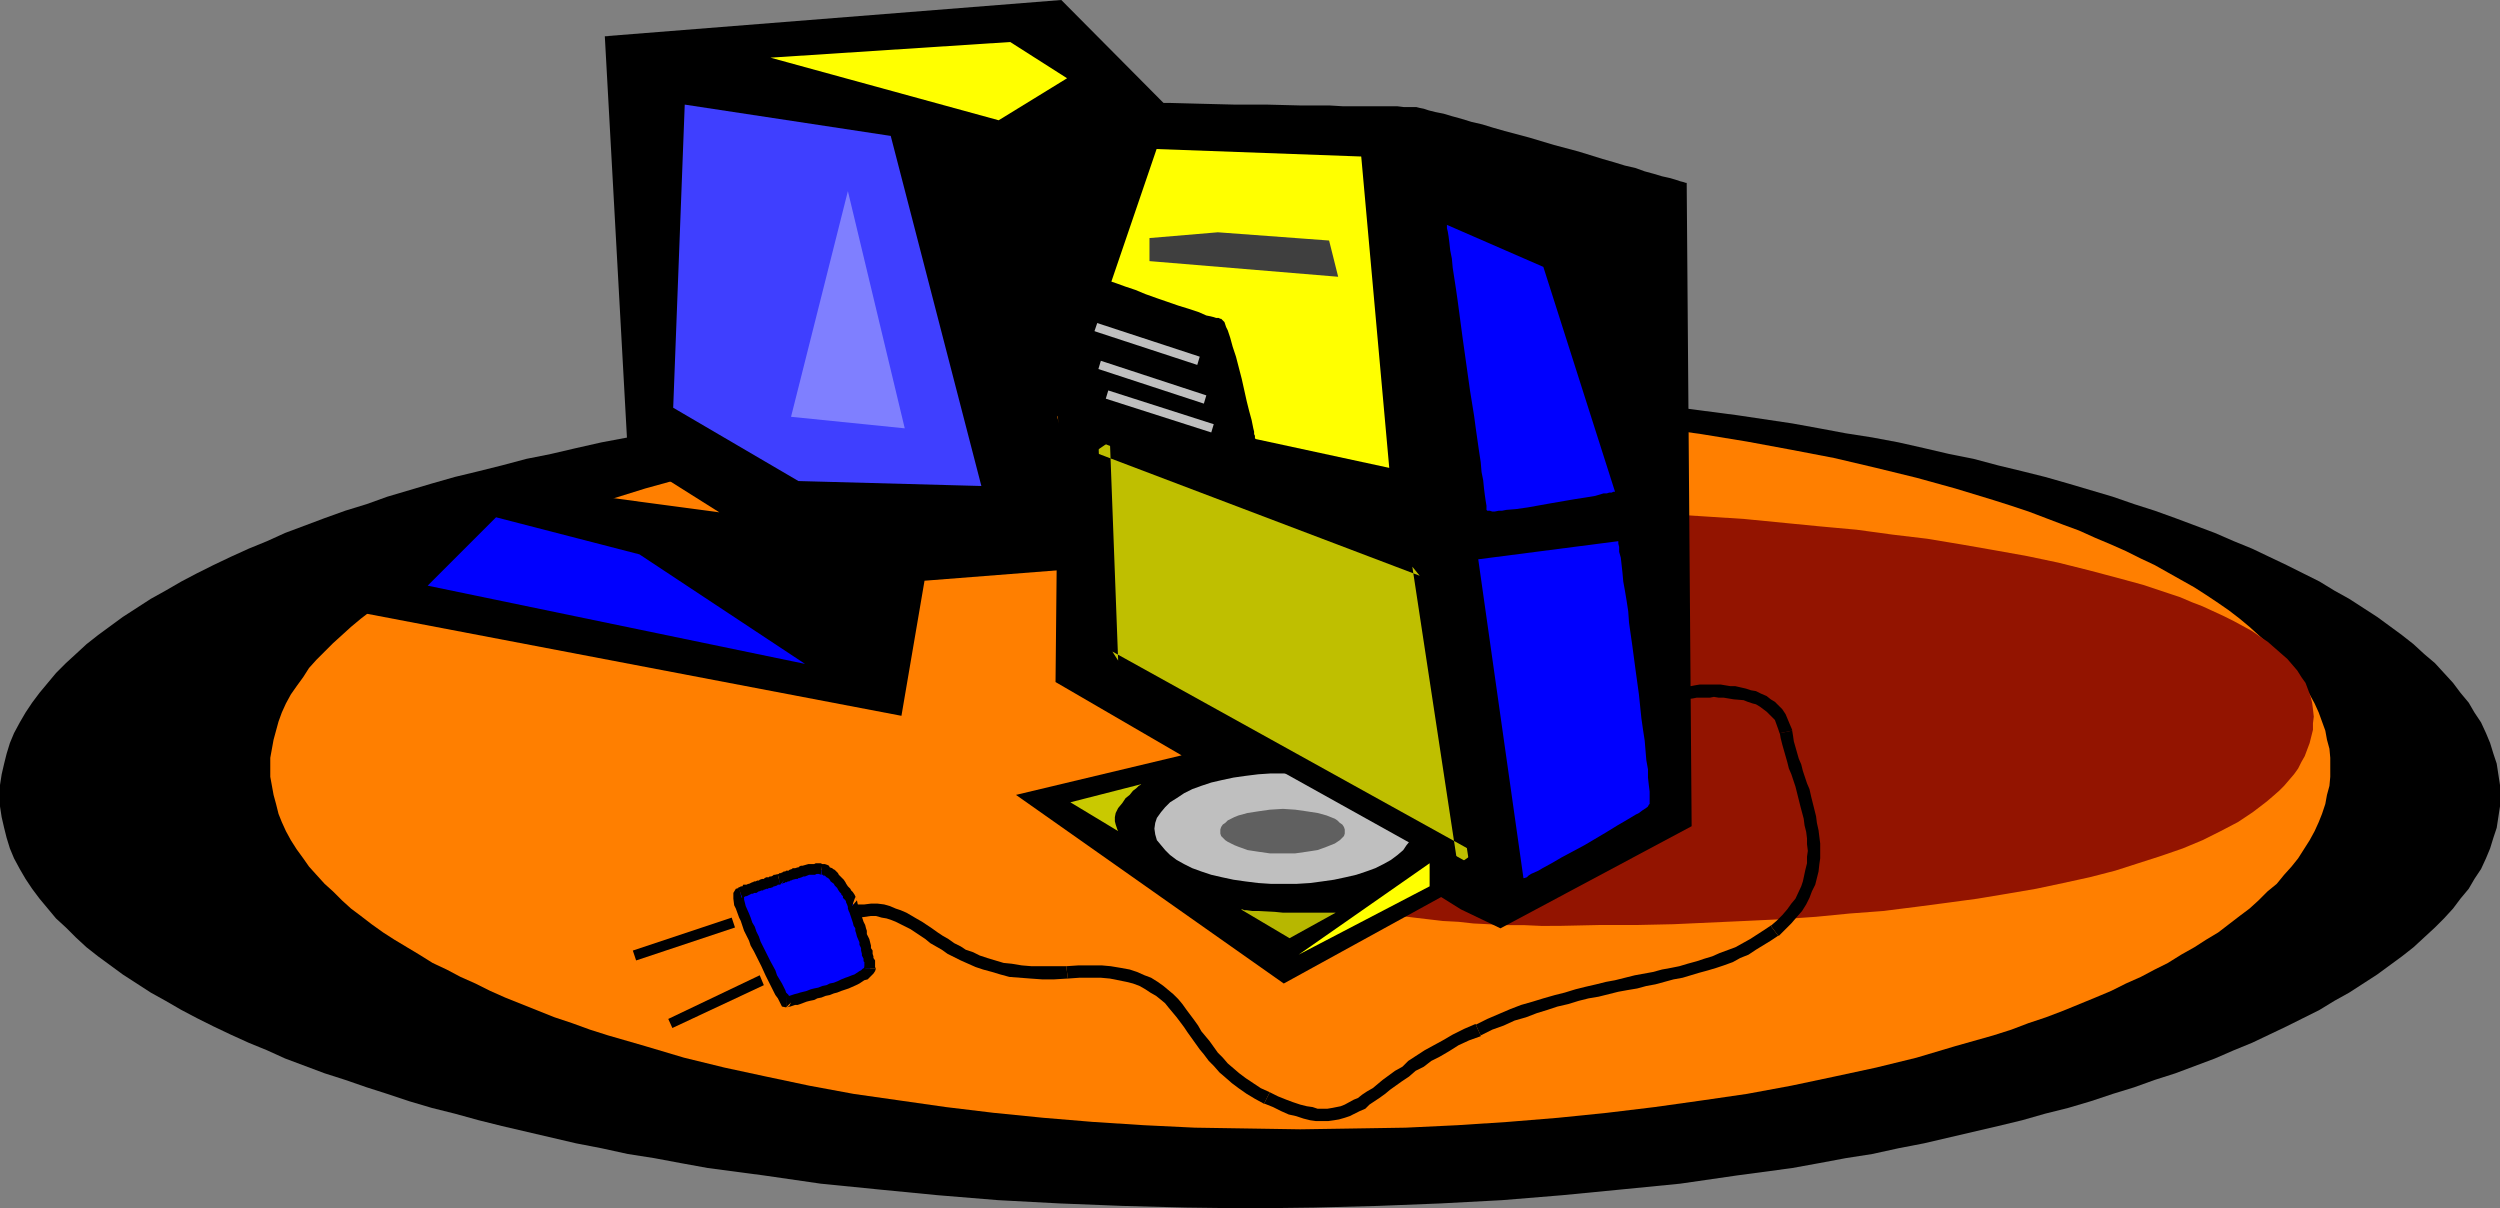 <?xml version="1.0" encoding="UTF-8" standalone="no"?>
<svg
   version="1.0"
   width="129.724mm"
   height="62.703mm"
   id="svg39"
   sodipodi:docname="Computer 04.wmf"
   xmlns:inkscape="http://www.inkscape.org/namespaces/inkscape"
   xmlns:sodipodi="http://sodipodi.sourceforge.net/DTD/sodipodi-0.dtd"
   xmlns="http://www.w3.org/2000/svg"
   xmlns:svg="http://www.w3.org/2000/svg">
  <rect width="100%" height="100%" fill="#808080" stroke="none"/>
  <sodipodi:namedview
     id="namedview39"
     pagecolor="#ffffff"
     bordercolor="#000000"
     borderopacity="0.25"
     inkscape:showpageshadow="2"
     inkscape:pageopacity="0.0"
     inkscape:pagecheckerboard="0"
     inkscape:deskcolor="#d1d1d1"
     inkscape:document-units="mm" />
  <defs
     id="defs1">
    <pattern
       id="WMFhbasepattern"
       patternUnits="userSpaceOnUse"
       width="6"
       height="6"
       x="0"
       y="0" />
  </defs>
  <path
     style="fill:#000000;fill-opacity:1;fill-rule:evenodd;stroke:none"
     d="m 245.147,236.987 12.605,-0.162 12.443,-0.323 12.282,-0.485 12.12,-0.646 11.797,-0.969 11.635,-1.131 11.474,-1.131 11.15,-1.615 10.827,-1.454 5.333,-0.969 5.171,-0.969 5.171,-0.808 5.171,-1.131 5.01,-0.969 4.848,-1.131 4.848,-1.131 4.848,-1.131 4.686,-1.131 4.525,-1.292 4.525,-1.131 4.363,-1.292 4.363,-1.454 4.202,-1.292 4.04,-1.454 4.04,-1.292 3.878,-1.454 3.878,-1.454 3.717,-1.615 3.555,-1.454 3.394,-1.615 3.394,-1.615 3.232,-1.615 3.232,-1.615 2.909,-1.777 2.909,-1.615 2.747,-1.777 2.747,-1.777 2.424,-1.777 2.424,-1.777 2.262,-1.777 2.101,-1.939 2.101,-1.939 1.778,-1.777 1.778,-1.939 1.454,-1.939 1.616,-1.939 1.131,-1.939 1.293,-1.939 0.97,-2.1 0.808,-1.939 0.646,-2.1 0.646,-1.939 0.323,-2.1 0.323,-2.1 v -2.1 -2.1 l -0.323,-2.1 -0.323,-2.1 -0.646,-1.939 -0.646,-2.1 -0.808,-1.939 -0.97,-2.1 -1.293,-1.939 -1.131,-1.939 -1.616,-1.939 -1.454,-1.939 -1.778,-1.939 -1.778,-1.939 -2.101,-1.777 -2.101,-1.939 -2.262,-1.777 -2.424,-1.777 -2.424,-1.777 -2.747,-1.777 -2.747,-1.777 -2.909,-1.615 -2.909,-1.777 -3.232,-1.615 -3.232,-1.615 -3.394,-1.615 -3.394,-1.615 -3.555,-1.454 -3.717,-1.615 -3.878,-1.454 -3.878,-1.454 -4.04,-1.454 -4.04,-1.292 -4.202,-1.454 -4.363,-1.292 -4.363,-1.292 -4.525,-1.292 -4.525,-1.131 -4.686,-1.131 -4.848,-1.292 -4.848,-0.969 -4.848,-1.131 -5.01,-1.131 -5.171,-0.969 -5.171,-0.808 -5.171,-0.969 -5.333,-0.969 -10.827,-1.615 -11.15,-1.454 -11.474,-1.292 -11.635,-0.969 -11.797,-0.969 -12.12,-0.646 -12.282,-0.485 -12.443,-0.323 -12.605,-0.162 -12.605,0.162 -12.443,0.323 -12.282,0.485 -12.12,0.646 -11.797,0.969 -11.635,0.969 -11.312,1.292 -11.15,1.454 -10.989,1.615 -5.333,0.969 -5.171,0.969 -5.171,0.808 -5.171,0.969 -5.01,1.131 -4.848,1.131 -4.848,0.969 -4.848,1.292 -4.525,1.131 -4.686,1.131 -4.525,1.292 -4.363,1.292 -4.363,1.292 -4.04,1.454 -4.202,1.292 -4.04,1.454 -3.878,1.454 -3.878,1.454 -3.555,1.615 -3.555,1.454 -3.555,1.615 -3.394,1.615 -3.232,1.615 -3.07,1.615 -3.07,1.777 -2.909,1.615 -2.747,1.777 -2.747,1.777 -2.424,1.777 -2.424,1.777 -2.262,1.777 -2.101,1.939 -1.939,1.777 -1.939,1.939 -1.616,1.939 -1.616,1.939 -1.454,1.939 -1.293,1.939 -1.131,1.939 -1.131,2.1 -0.808,1.939 -0.646,2.1 -0.485,1.939 -0.485,2.1 L 0,153.953 v 2.1 2.1 l 0.323,2.1 0.485,2.1 0.485,1.939 0.646,2.1 0.808,1.939 1.131,2.1 1.131,1.939 1.293,1.939 1.454,1.939 1.616,1.939 1.616,1.939 1.939,1.777 1.939,1.939 2.101,1.939 2.262,1.777 2.424,1.777 2.424,1.777 2.747,1.777 2.747,1.777 2.909,1.615 3.07,1.777 3.07,1.615 3.232,1.615 3.394,1.615 3.555,1.615 3.555,1.454 3.555,1.615 3.878,1.454 3.878,1.454 4.04,1.292 4.202,1.454 4.04,1.292 4.363,1.454 4.363,1.292 4.525,1.131 4.686,1.292 4.525,1.131 4.848,1.131 4.848,1.131 4.848,1.131 5.01,0.969 5.171,1.131 5.171,0.808 5.171,0.969 5.333,0.969 10.989,1.454 11.15,1.615 11.312,1.131 11.635,1.131 11.797,0.969 12.12,0.646 12.282,0.485 12.443,0.323 z"
     id="path1" />
  <path
     style="fill:#ff7f00;fill-opacity:1;fill-rule:evenodd;stroke:none"
     d="m 255.005,221.479 10.504,-0.162 10.181,-0.162 10.181,-0.485 9.858,-0.646 9.858,-0.808 9.534,-0.969 9.373,-1.131 9.211,-1.292 8.888,-1.292 8.726,-1.615 8.403,-1.777 8.242,-1.777 7.918,-1.939 7.595,-2.262 7.434,-2.1 3.555,-1.131 3.394,-1.292 3.394,-1.131 3.394,-1.292 6.302,-2.585 3.07,-1.292 2.909,-1.454 2.909,-1.292 2.747,-1.454 2.586,-1.292 2.586,-1.615 2.586,-1.454 2.262,-1.454 2.424,-1.454 2.101,-1.615 2.101,-1.615 1.939,-1.454 1.778,-1.615 1.778,-1.777 1.778,-1.454 1.454,-1.777 1.454,-1.615 1.293,-1.615 1.131,-1.777 1.131,-1.777 0.97,-1.777 0.808,-1.777 0.646,-1.615 0.646,-1.939 0.323,-1.777 0.485,-1.777 0.162,-1.777 v -1.777 -1.939 l -0.162,-1.777 -0.485,-1.777 -0.323,-1.777 -0.646,-1.777 -0.646,-1.777 -0.808,-1.777 -0.97,-1.777 -1.131,-1.615 -1.131,-1.777 -1.293,-1.777 -1.454,-1.615 -1.454,-1.615 -1.778,-1.615 -1.778,-1.615 -1.778,-1.615 -1.939,-1.615 -2.101,-1.615 -2.101,-1.454 -2.424,-1.615 -2.262,-1.454 -2.586,-1.454 -2.586,-1.454 -2.586,-1.454 -2.747,-1.292 -2.909,-1.454 -2.909,-1.292 -3.07,-1.292 -3.232,-1.454 -3.07,-1.131 -3.394,-1.292 -3.394,-1.292 -3.394,-1.131 -3.555,-1.131 -7.434,-2.262 -7.595,-2.1 -7.918,-1.939 -8.242,-1.939 -8.403,-1.615 -8.726,-1.615 -8.888,-1.454 -9.211,-1.292 -9.373,-1.131 -9.534,-0.969 -9.858,-0.646 -9.858,-0.646 -10.181,-0.485 -10.181,-0.323 h -10.504 -10.342 l -10.342,0.323 -10.019,0.485 -10.019,0.646 -9.696,0.646 -9.696,0.969 -9.373,1.131 -9.05,1.292 -9.05,1.454 -8.726,1.615 -8.403,1.615 -8.242,1.939 -7.918,1.939 -7.595,2.1 -7.272,2.262 -3.555,1.131 -3.555,1.131 -3.394,1.292 -3.232,1.292 -3.232,1.131 -3.232,1.454 -2.909,1.292 -2.909,1.292 -2.909,1.454 -2.747,1.292 -2.747,1.454 -2.586,1.454 -2.424,1.454 -2.424,1.454 -2.262,1.615 -2.262,1.454 -2.101,1.615 -1.939,1.615 -1.778,1.615 -1.778,1.615 -1.616,1.615 -1.616,1.615 -1.454,1.615 -1.131,1.777 -1.293,1.777 -1.131,1.615 -0.97,1.777 -0.808,1.777 -0.646,1.777 -0.485,1.777 -0.485,1.777 -0.323,1.777 -0.323,1.777 v 1.939 1.777 l 0.323,1.777 0.323,1.777 0.485,1.777 0.485,1.939 0.646,1.615 0.808,1.777 0.97,1.777 1.131,1.777 1.293,1.777 1.131,1.615 1.454,1.615 1.616,1.777 1.616,1.454 1.778,1.777 1.778,1.615 1.939,1.454 2.101,1.615 2.262,1.615 2.262,1.454 2.424,1.454 2.424,1.454 2.586,1.615 2.747,1.292 2.747,1.454 2.909,1.292 2.909,1.454 2.909,1.292 6.464,2.585 3.232,1.292 3.394,1.131 3.555,1.292 3.555,1.131 7.272,2.1 7.595,2.262 7.918,1.939 8.242,1.777 8.403,1.777 8.726,1.615 9.05,1.292 9.05,1.292 9.373,1.131 9.696,0.969 9.696,0.808 10.019,0.646 10.019,0.485 10.342,0.162 z"
     id="path2" />
  <path
     style="fill:#931400;fill-opacity:1;fill-rule:evenodd;stroke:none"
     d="m 306.07,181.577 7.434,-0.162 h 7.272 l 7.434,-0.162 7.11,-0.323 7.11,-0.323 6.787,-0.323 6.949,-0.485 6.626,-0.646 6.464,-0.485 6.464,-0.808 6.141,-0.808 5.979,-0.808 5.818,-0.969 5.656,-0.969 5.333,-1.131 5.171,-1.131 5.01,-1.292 4.525,-1.454 4.525,-1.454 4.202,-1.454 3.878,-1.615 3.555,-1.777 3.394,-1.777 2.909,-1.939 2.747,-2.1 1.131,-0.969 1.293,-1.131 0.97,-0.969 0.97,-1.131 0.97,-1.131 0.808,-1.131 0.646,-1.292 0.646,-1.131 0.485,-1.292 0.485,-1.292 0.323,-1.292 0.323,-1.292 v -1.292 l 0.162,-1.292 -0.162,-1.454 -0.162,-1.292 -0.323,-1.292 -0.485,-1.292 -0.485,-1.292 -0.808,-1.131 -0.808,-1.292 -0.97,-1.131 -0.97,-1.131 -1.293,-1.131 -1.293,-1.131 -1.293,-1.131 -1.454,-0.969 -1.616,-1.131 -1.778,-0.969 -1.778,-0.969 -1.939,-0.969 -2.101,-0.969 -2.101,-0.969 -2.101,-0.808 -2.262,-0.969 -2.424,-0.808 -4.848,-1.615 -5.333,-1.454 -5.494,-1.454 -5.818,-1.454 -6.141,-1.292 -6.302,-1.131 -6.464,-1.131 -6.787,-1.131 -6.787,-0.808 -7.11,-0.969 -7.11,-0.646 -14.867,-1.454 -15.029,-0.969 -15.19,-0.646 -15.19,-0.485 -15.029,-0.162 h -10.504 -3.07 -3.07 l -2.909,-0.162 h -5.171 -2.586 -2.262 -2.101 -3.878 l -1.778,-0.162 h -5.979 l -1.293,0.162 h -0.97 -0.97 -0.97 l -0.808,0.162 h -0.808 l -1.131,0.162 -0.97,0.323 -0.485,0.323 -0.323,0.485 -0.162,0.485 0.162,0.646 0.323,0.646 0.323,0.808 0.646,0.808 0.646,1.131 0.646,1.131 0.808,1.292 0.808,1.454 0.646,1.615 0.808,1.777 0.646,1.939 0.646,2.1 0.323,2.262 0.323,2.423 0.162,2.585 -0.162,5.493 -0.162,5.331 -0.162,5.331 v 5.169 2.585 l 0.323,2.423 0.323,2.423 0.485,2.262 0.646,2.423 0.808,2.1 1.131,2.262 1.131,1.939 1.454,2.1 1.778,1.777 1.939,1.777 2.424,1.777 2.586,1.454 1.454,0.808 1.454,0.808 1.616,0.646 1.616,0.646 1.778,0.646 1.939,0.485 1.939,0.646 1.939,0.485 2.101,0.485 2.262,0.485 2.424,0.485 2.424,0.485 2.586,0.323 2.747,0.323 2.747,0.323 3.07,0.162 2.909,0.323 3.232,0.162 3.232,0.162 h 3.394 l 3.555,0.162 z"
     id="path3" />
  <path
     style="fill:#000000;fill-opacity:1;fill-rule:evenodd;stroke:none"
     d="m 207.009,133.76 24.725,14.378 -32.482,7.754 52.52,36.994 30.866,-16.962 3.878,2.423 7.757,3.716 37.491,-20.032 -0.97,-126.167 h -0.162 l -0.485,-0.162 -0.646,-0.162 -0.97,-0.323 -1.131,-0.323 -1.454,-0.323 -1.616,-0.485 -1.778,-0.485 -1.778,-0.646 -2.101,-0.485 -2.101,-0.646 -2.262,-0.646 -4.686,-1.454 -4.848,-1.292 -4.848,-1.454 -4.848,-1.292 -2.262,-0.646 -2.101,-0.646 -2.101,-0.485 -2.101,-0.646 -1.778,-0.485 -1.616,-0.485 -1.616,-0.323 -1.293,-0.323 -0.97,-0.323 -0.808,-0.162 -0.646,-0.162 h -0.323 -2.101 l -1.293,-0.162 h -1.616 -1.939 -2.262 -2.262 -2.586 L 260.661,20.678 h -2.747 -3.07 l -6.302,-0.162 h -6.302 l -6.464,-0.162 -6.141,-0.162 h -2.909 -2.909 l -2.586,-0.162 h -2.424 -2.262 -2.101 -1.778 -1.616 l -1.293,-0.162 h -1.616 z"
     id="path4" />
  <path
     style="fill:#bfbfbf;fill-opacity:1;fill-rule:evenodd;stroke:none"
     d="m 251.773,173.338 h 2.586 l 2.586,-0.162 2.424,-0.323 2.262,-0.323 2.262,-0.485 2.101,-0.485 1.939,-0.646 1.778,-0.646 1.616,-0.808 1.454,-0.808 1.293,-0.969 1.131,-0.969 0.646,-0.969 0.808,-0.969 0.323,-1.131 0.162,-1.131 -0.162,-1.131 -0.323,-0.969 -0.808,-1.131 -0.646,-0.969 -1.131,-0.969 -1.293,-0.808 -1.454,-0.969 -1.616,-0.808 -1.778,-0.646 -1.939,-0.646 -2.101,-0.485 -2.262,-0.485 -2.262,-0.323 -2.424,-0.323 -2.586,-0.162 h -2.586 -2.586 l -2.424,0.162 -2.586,0.323 -2.262,0.323 -2.262,0.485 -2.101,0.485 -1.939,0.646 -1.778,0.646 -1.616,0.808 -1.454,0.969 -1.293,0.808 -0.97,0.969 -0.808,0.969 -0.808,1.131 -0.323,0.969 -0.162,1.131 0.162,1.131 0.323,1.131 0.808,0.969 0.808,0.969 0.97,0.969 1.293,0.969 1.454,0.808 1.616,0.808 1.778,0.646 1.939,0.646 2.101,0.485 2.262,0.485 2.262,0.323 2.586,0.323 2.424,0.162 z"
     id="path5" />
  <path
     style="fill:#606060;fill-opacity:1;fill-rule:evenodd;stroke:none"
     d="m 251.611,167.361 h 2.424 l 2.262,-0.323 2.101,-0.323 1.778,-0.646 0.808,-0.323 0.808,-0.323 0.485,-0.323 0.485,-0.323 0.485,-0.485 0.323,-0.323 0.162,-0.485 v -0.485 -0.323 l -0.162,-0.485 -0.323,-0.485 -0.485,-0.323 -0.485,-0.485 -0.485,-0.323 -0.808,-0.323 -0.808,-0.323 -1.778,-0.485 -2.101,-0.323 -2.262,-0.323 -2.424,-0.162 -2.586,0.162 -2.262,0.323 -2.101,0.323 -1.778,0.485 -0.808,0.323 -0.646,0.323 -0.646,0.323 -0.485,0.485 -0.485,0.323 -0.323,0.485 -0.162,0.485 v 0.323 0.485 l 0.162,0.485 0.323,0.323 0.485,0.485 0.485,0.323 0.646,0.323 0.646,0.323 0.808,0.323 1.778,0.646 2.101,0.323 2.262,0.323 z"
     id="path6" />
  <path
     style="fill:#c9c900;fill-opacity:1;fill-rule:evenodd;stroke:none"
     d="m 223.816,153.791 -13.898,3.554 9.373,5.654 v 0 l -0.162,-0.323 -0.162,-0.485 -0.162,-0.485 -0.162,-0.646 v -0.808 l 0.162,-0.808 0.485,-0.969 0.808,-0.969 0.646,-0.969 0.808,-0.646 0.646,-0.808 0.646,-0.485 0.485,-0.485 0.323,-0.162 z"
     id="path7" />
  <path
     style="fill:#b7b700;fill-opacity:1;fill-rule:evenodd;stroke:none"
     d="m 243.369,178.346 9.534,5.654 9.05,-5.008 h -9.05 -1.293 l -1.616,-0.162 -3.07,-0.162 h -1.293 l -1.131,-0.162 h -0.485 l -0.323,-0.162 z"
     id="path8" />
  <path
     style="fill:#ffff00;fill-opacity:1;fill-rule:evenodd;stroke:none"
     d="m 254.681,187.231 25.694,-17.932 v 4.523 z"
     id="path9" />
  <path
     style="fill:#0000ff;fill-opacity:1;fill-rule:evenodd;stroke:none"
     d="m 298.798,172.369 v -0.162 h 0.162 l 0.485,-0.162 0.323,-0.323 0.485,-0.323 1.454,-0.646 0.808,-0.485 1.778,-0.969 1.939,-1.131 4.525,-2.423 4.363,-2.585 2.101,-1.292 1.939,-1.131 1.616,-0.969 0.646,-0.323 0.646,-0.485 0.485,-0.323 0.485,-0.323 0.162,-0.162 0.162,-0.323 0.162,-0.162 v -0.646 -0.808 -0.969 l -0.162,-1.292 -0.162,-1.454 v -1.615 l -0.323,-1.777 -0.162,-1.939 -0.162,-1.939 -0.323,-2.1 -0.323,-2.262 -0.485,-4.685 -0.646,-4.685 -0.646,-4.846 -0.646,-4.523 -0.162,-2.262 -0.323,-2.1 -0.323,-1.939 -0.323,-1.777 -0.162,-1.777 -0.162,-1.454 -0.162,-1.454 -0.323,-1.131 v -0.969 l -0.162,-0.646 v -0.485 0 l -27.472,3.554 z"
     id="path10" />
  <path
     style="fill:#0000ff;fill-opacity:1;fill-rule:evenodd;stroke:none"
     d="m 316.736,96.443 v 0 h -0.323 l -0.323,0.162 h -0.485 l -0.485,0.162 h -0.646 l -1.616,0.485 -1.939,0.323 -2.101,0.323 -4.686,0.808 -4.525,0.808 -2.262,0.323 -1.939,0.162 -0.808,0.162 h -0.646 l -0.808,0.162 h -0.485 l -0.485,-0.162 h -0.323 -0.162 l -0.162,-0.162 v -0.323 -0.485 l -0.162,-0.969 -0.162,-1.131 -0.162,-1.292 -0.162,-1.615 -0.323,-1.615 -0.162,-1.939 -0.323,-2.1 -0.323,-2.262 -0.323,-2.262 -0.323,-2.423 -0.808,-5.008 -1.454,-10.339 -0.646,-4.846 -0.323,-2.423 -0.323,-2.262 -0.323,-2.1 -0.323,-2.1 -0.162,-1.777 -0.323,-1.615 -0.162,-1.454 -0.162,-1.292 -0.162,-0.969 -0.162,-0.646 V 44.263 44.102 l 18.907,8.239 z"
     id="path11" />
  <path
     style="fill:#bfbf00;fill-opacity:1;fill-rule:evenodd;stroke:none"
     d="m 217.029,129.721 -1.616,-43.133 63.832,24.232 8.888,58.479 z"
     id="path12" />
  <path
     style="fill:#000000;fill-opacity:1;fill-rule:evenodd;stroke:none"
     d="m 218.16,127.782 1.131,1.777 -1.616,-42.971 -3.07,2.1 63.832,24.232 -1.454,-1.777 8.888,58.479 3.394,-2.423 -71.104,-39.417 -3.232,3.231 76.275,42.486 -10.019,-64.295 -68.195,-25.847 1.939,47.656 z"
     id="path13" />
  <path
     style="fill:#bfbfbf;fill-opacity:1;fill-rule:evenodd;stroke:none"
     d="m 216.867,78.188 20.685,6.623 0.485,-1.615 -20.685,-6.623 z"
     id="path14" />
  <path
     style="fill:#bfbfbf;fill-opacity:1;fill-rule:evenodd;stroke:none"
     d="m 215.413,72.372 20.685,6.785 0.485,-1.615 -20.685,-6.785 z"
     id="path15" />
  <path
     style="fill:#bfbfbf;fill-opacity:1;fill-rule:evenodd;stroke:none"
     d="m 214.12,64.78 20.685,6.785 0.485,-1.615 -20.685,-6.785 z"
     id="path16" />
  <path
     style="fill:#ffff00;fill-opacity:1;fill-rule:evenodd;stroke:none"
     d="m 246.278,86.104 26.179,5.654 -5.494,-61.064 -53.166,-1.939 1.616,25.524 h 0.162 l 0.162,0.162 h 0.323 l 0.323,0.162 0.485,0.162 0.646,0.323 1.454,0.485 1.778,0.646 1.939,0.646 1.939,0.808 2.262,0.808 4.202,1.454 2.101,0.646 1.939,0.646 1.454,0.646 0.808,0.162 0.646,0.162 0.485,0.162 h 0.485 l 0.323,0.162 h 0.162 l 0.162,0.162 0.162,0.162 0.323,0.323 0.162,0.485 0.162,0.485 0.323,0.646 0.485,1.454 0.485,1.777 0.646,1.939 1.131,4.362 0.97,4.362 0.485,1.939 0.485,1.777 0.323,1.615 0.162,0.646 v 0.485 l 0.162,0.323 v 0.485 z"
     id="path17" />
  <path
     style="fill:#3f3f3f;fill-opacity:1;fill-rule:evenodd;stroke:none"
     d="m 238.845,45.556 21.816,1.615 1.778,7.108 -37.006,-3.069 v -4.523 z"
     id="path18" />
  <path
     style="fill:#000000;fill-opacity:1;fill-rule:evenodd;stroke:none"
     d="M 210.403,93.373 189.072,12.277 118.614,7.108 123.139,89.173 141.077,100.481 95.182,94.342 69.326,119.867 176.79,140.383 l 4.525,-26.493 26.826,-2.1 z"
     id="path19" />
  <path
     style="fill:#3f3fff;fill-opacity:1;fill-rule:evenodd;stroke:none"
     d="m 134.289,20.516 -2.262,59.449 24.563,14.378 35.875,0.969 -17.776,-68.657 z"
     id="path20" />
  <path
     style="fill:#0000ff;fill-opacity:1;fill-rule:evenodd;stroke:none"
     d="m 97.283,101.45 -13.413,13.408 74.013,15.347 -32.482,-21.486 z"
     id="path21" />
  <path
     style="fill:#000000;fill-opacity:1;fill-rule:evenodd;stroke:none"
     d="M 118.614,7.108 208.141,0 229.472,21.486 208.141,84.004 186.809,18.416 Z"
     id="path22" />
  <path
     style="fill:#ffff00;fill-opacity:1;fill-rule:evenodd;stroke:none"
     d="m 151.096,11.308 47.026,-3.069 11.15,7.108 -13.413,8.239 z"
     id="path23" />
  <path
     style="fill:#000000;fill-opacity:1;fill-rule:evenodd;stroke:none"
     d="m 327.886,137.637 1.293,-1.292 -0.485,0.808 -0.485,0.323 0.808,-0.162 h 0.323 l 0.485,-0.162 h 0.646 l 1.454,-0.162 0.808,-0.162 h 0.808 1.778 l 0.808,-0.162 0.97,0.162 h 0.97 l 0.97,0.162 0.97,0.162 1.939,0.162 0.808,0.323 0.97,0.323 0.646,0.162 0.808,0.485 0.646,0.485 0.646,0.485 0.646,0.646 0.97,0.969 0.646,1.777 0.323,0.969 v -0.162 l 2.424,-0.485 v -0.162 l -0.485,-1.131 -0.808,-1.939 -0.646,-0.969 -0.646,-0.646 -0.808,-0.808 -0.808,-0.485 -0.808,-0.646 -1.131,-0.485 -0.97,-0.485 -0.97,-0.162 -0.97,-0.323 -2.101,-0.485 h -0.97 l -0.97,-0.162 -0.97,-0.162 h -1.293 -0.97 -1.778 l -0.97,0.162 -0.808,0.162 h -1.454 l -0.646,0.162 -0.485,0.162 h -0.485 -0.485 l -0.162,0.162 -0.808,0.323 -0.323,0.969 1.131,-1.292 z"
     id="path24" />
  <path
     style="fill:#000000;fill-opacity:1;fill-rule:evenodd;stroke:none"
     d="m 349.056,143.775 0.162,0.969 0.323,1.292 0.646,2.262 0.323,1.131 0.323,1.292 0.485,1.131 0.808,2.423 0.323,1.292 0.323,1.292 0.323,1.292 0.646,2.423 0.162,1.292 0.323,1.292 0.162,1.292 v 1.131 l 0.162,1.292 -0.162,1.131 v 1.292 l -0.323,1.292 -0.485,2.262 -0.323,0.969 -1.131,2.423 -0.808,0.969 -0.808,1.131 -0.97,1.131 -1.131,1.131 -1.131,0.969 v 0 l 1.454,1.939 h 0.162 l 1.293,-1.292 1.131,-1.131 0.97,-1.131 1.131,-1.292 0.808,-1.292 0.646,-1.292 0.485,-1.292 0.646,-1.292 0.323,-1.292 0.323,-1.292 0.162,-1.454 0.162,-1.131 v -1.454 -1.454 l -0.162,-1.292 -0.162,-1.292 -0.323,-1.454 -0.162,-1.292 -0.646,-2.585 -0.323,-1.292 -0.323,-1.454 -0.485,-1.131 -0.808,-2.423 -0.323,-1.292 -0.485,-1.131 -0.323,-1.131 -0.646,-2.262 -0.162,-1.131 -0.162,-0.969 z"
     id="path25" />
  <path
     style="fill:#000000;fill-opacity:1;fill-rule:evenodd;stroke:none"
     d="m 347.278,181.577 0.162,-0.162 -1.454,0.969 -2.747,1.777 -2.909,1.615 -3.07,1.131 -1.454,0.646 -1.616,0.485 -1.454,0.485 -1.778,0.485 -1.616,0.485 -1.616,0.323 -1.778,0.323 -1.778,0.485 -1.778,0.323 -1.778,0.323 -1.939,0.485 -1.939,0.485 -1.778,0.323 -1.939,0.485 -2.101,0.485 -1.939,0.485 -2.101,0.646 -1.939,0.485 -2.262,0.646 -2.101,0.646 -2.262,0.646 -2.101,0.808 -2.262,0.969 -2.262,0.969 -2.262,1.131 v 0 l 0.97,2.1 v 0 l 2.262,-1.131 2.262,-0.808 2.101,-0.969 2.262,-0.646 2.101,-0.808 2.101,-0.646 1.939,-0.646 2.101,-0.485 2.101,-0.646 1.939,-0.485 1.939,-0.323 1.939,-0.485 1.939,-0.485 1.778,-0.323 1.939,-0.323 1.778,-0.485 1.778,-0.323 1.778,-0.485 1.778,-0.485 1.778,-0.323 1.616,-0.485 1.616,-0.485 1.778,-0.485 1.616,-0.485 1.454,-0.485 1.778,-0.646 1.454,-0.808 1.616,-0.646 1.454,-0.969 2.909,-1.777 1.454,-0.969 v 0 z"
     id="path26" />
  <path
     style="fill:#000000;fill-opacity:1;fill-rule:evenodd;stroke:none"
     d="m 289.425,200.962 v -0.162 l -2.262,0.969 -2.262,1.131 -1.939,1.131 -1.778,0.969 -1.778,0.969 -3.232,2.1 -1.131,1.131 -1.454,0.808 -2.424,1.777 -0.97,0.808 -0.97,0.808 -1.131,0.646 -0.97,0.646 -0.808,0.646 -0.808,0.323 -1.778,0.969 -0.808,0.323 -1.616,0.323 -0.97,0.162 h -0.97 -0.97 l -0.97,-0.323 -1.131,-0.162 -1.293,-0.323 -1.454,-0.485 -1.293,-0.485 -1.616,-0.646 -1.616,-0.808 v 0 l -1.131,2.262 h 0.162 l 1.616,0.646 1.616,0.808 1.454,0.646 1.454,0.323 1.454,0.485 1.293,0.323 1.131,0.162 h 1.293 1.131 l 1.131,-0.162 0.97,-0.162 1.131,-0.323 0.97,-0.323 1.939,-0.969 1.131,-0.485 0.808,-0.808 0.97,-0.646 0.97,-0.646 1.131,-0.808 0.97,-0.808 2.262,-1.615 1.454,-0.969 1.293,-1.131 1.616,-0.808 1.454,-1.131 1.616,-0.808 1.939,-1.131 1.778,-1.131 2.101,-0.969 2.262,-0.808 v -0.162 z"
     id="path27" />
  <path
     style="fill:#000000;fill-opacity:1;fill-rule:evenodd;stroke:none"
     d="m 249.025,214.209 -1.778,-0.808 -1.454,-0.969 -1.454,-0.969 -1.293,-0.969 -1.131,-0.969 -1.131,-0.969 -0.97,-1.131 -0.97,-0.969 -0.808,-1.131 -0.808,-1.131 -1.616,-1.939 -0.646,-1.131 -0.808,-1.131 -1.454,-1.939 -0.808,-1.131 -0.808,-0.969 -0.97,-0.969 -0.97,-0.808 -0.97,-0.808 -1.131,-0.808 -1.293,-0.808 -1.293,-0.485 -1.454,-0.646 -1.454,-0.485 -1.778,-0.323 -1.939,-0.323 -1.778,-0.162 h -2.262 -2.262 l -2.424,0.162 0.323,2.423 2.262,-0.162 h 2.101 2.101 l 1.778,0.162 1.616,0.323 1.616,0.323 1.293,0.323 1.293,0.485 1.131,0.646 0.97,0.646 1.131,0.646 0.808,0.646 0.97,0.808 0.646,0.808 0.808,0.969 0.808,0.969 1.454,1.939 0.646,0.969 0.808,1.131 0.808,1.131 0.808,1.131 0.808,0.969 0.97,1.292 0.97,0.969 1.131,1.292 1.131,0.969 1.293,1.131 1.293,0.969 1.616,1.131 1.616,0.969 1.778,0.969 z"
     id="path28" />
  <path
     style="fill:#000000;fill-opacity:1;fill-rule:evenodd;stroke:none"
     d="m 209.11,189.493 h 0.162 -2.586 -2.262 -2.101 l -1.939,-0.162 -1.939,-0.323 -1.616,-0.162 -1.616,-0.485 -1.616,-0.485 -1.454,-0.485 -1.293,-0.646 -1.454,-0.485 -0.97,-0.646 -1.293,-0.646 -1.131,-0.808 -1.131,-0.646 -0.97,-0.646 -1.131,-0.808 -0.97,-0.646 -0.97,-0.646 -1.131,-0.646 -1.939,-1.131 -1.131,-0.485 -0.97,-0.323 -1.131,-0.485 -1.131,-0.323 -1.293,-0.162 h -1.293 l -1.293,0.162 h -1.293 l -1.616,0.485 -1.293,0.485 v 0 l 0.646,2.262 h 0.162 l 1.131,-0.485 1.293,-0.162 1.131,-0.162 1.131,-0.162 h 0.97 l 1.131,0.323 0.97,0.162 0.97,0.323 0.808,0.323 0.97,0.485 1.939,0.969 0.97,0.646 0.97,0.646 0.97,0.646 0.97,0.808 1.131,0.646 1.131,0.646 1.131,0.808 1.293,0.646 1.293,0.646 1.454,0.646 1.454,0.646 1.454,0.485 1.778,0.485 1.616,0.485 1.778,0.485 2.101,0.162 2.101,0.162 2.262,0.162 h 2.262 l 2.586,-0.162 h 0.162 z"
     id="path29" />
  <path
     style="fill:#0000ff;fill-opacity:1;fill-rule:evenodd;stroke:none"
     d="m 167.094,176.569 h -0.162 v -0.162 l -0.162,-0.323 -0.323,-0.323 -0.646,-0.969 -0.808,-1.131 -0.97,-1.131 -0.97,-0.969 -0.97,-0.808 -0.485,-0.162 h -0.485 -0.97 -1.131 l -2.424,0.646 -2.101,0.646 -0.97,0.485 -0.646,0.162 -0.808,0.323 -0.808,0.162 -2.101,0.646 -2.101,0.808 -0.97,0.323 -0.808,0.323 -0.323,0.162 v 0.162 0.323 0.969 l 0.323,0.646 0.323,1.454 0.646,1.615 0.808,1.777 1.778,3.877 1.939,3.877 0.808,1.777 0.808,1.615 0.646,1.292 0.323,0.646 0.485,0.808 0.162,0.323 v 0.162 h 0.162 v 0 h 0.162 l 0.485,-0.162 0.808,-0.162 1.131,-0.323 1.293,-0.323 1.293,-0.485 3.07,-0.969 3.07,-0.969 1.293,-0.646 1.293,-0.485 1.131,-0.485 0.808,-0.646 0.485,-0.485 0.162,-0.323 v -0.162 -0.646 l -0.162,-0.646 -0.162,-0.969 -0.162,-0.969 -0.646,-2.1 -0.646,-2.262 -0.646,-2.262 -0.323,-0.969 -0.323,-0.808 -0.162,-0.646 -0.162,-0.646 -0.162,-0.323 z"
     id="path30" />
  <path
     style="fill:#000000;fill-opacity:1;fill-rule:evenodd;stroke:none"
     d="m 167.094,177.7 0.646,-1.777 0.162,0.162 v 0.162 l -0.162,-0.485 -0.162,-0.323 h -0.162 0.162 l -0.323,-0.485 -0.162,-0.162 -0.162,-0.162 -0.162,-0.323 -0.162,-0.162 -0.323,-0.323 -0.323,-0.485 -0.162,-0.323 -0.323,-0.485 -0.162,-0.162 -0.323,-0.323 -0.485,-0.485 -0.162,-0.323 -0.646,-0.646 -0.323,-0.162 -0.162,-0.162 -0.485,-0.162 -0.162,-0.323 -0.323,-0.162 -0.485,-0.162 h -0.646 v 0 2.1 0 h 0.162 0.162 v 0.162 h 0.323 l 0.162,0.162 0.162,0.162 0.323,0.162 0.323,0.323 0.162,0.323 0.646,0.485 0.162,0.323 0.323,0.323 0.162,0.162 0.162,0.323 0.323,0.485 0.323,0.323 v 0.162 l 0.323,0.323 v 0.323 l 0.162,0.162 v 0 l 0.323,0.323 0.162,0.323 v 0 l -0.162,-0.162 0.162,0.162 0.323,0.485 0.808,-1.777 z"
     id="path31" />
  <path
     style="fill:#000000;fill-opacity:1;fill-rule:evenodd;stroke:none"
     d="m 161.277,169.461 0.323,0.162 -0.646,-0.323 h -0.485 -0.323 -0.162 l -0.323,0.162 h -0.646 -0.323 -0.162 l -1.131,0.323 h -0.323 l -0.323,0.162 -0.162,0.162 h -0.162 l -0.485,0.162 h -0.485 l -0.162,0.162 -0.485,0.162 -0.162,0.162 h -0.485 l -0.162,0.162 h -0.323 l -0.162,0.162 h -0.162 l -0.162,0.162 h -0.323 l -0.162,0.162 -0.646,0.162 -0.323,0.969 0.808,-0.969 0.485,1.939 0.808,-0.969 -0.323,0.485 -0.162,0.323 0.323,-0.162 h 0.162 l 0.162,-0.162 h 0.323 l 0.162,-0.162 h 0.323 l 0.162,-0.162 h 0.162 l 0.323,-0.162 0.646,-0.162 h 0.323 l 0.162,-0.162 h 0.162 l 0.485,-0.162 0.323,-0.162 h 0.162 0.162 l 0.808,-0.323 h 0.485 0.162 0.485 l 0.323,-0.162 h 0.323 0.162 -0.162 0.162 l 0.323,0.162 z"
     id="path32" />
  <path
     style="fill:#000000;fill-opacity:1;fill-rule:evenodd;stroke:none"
     d="m 152.55,171.561 h 0.323 -1.131 l -0.162,0.162 v 0 l -0.323,0.162 h -0.323 l -0.162,0.162 h -0.485 l -0.323,0.162 -0.162,0.162 h -0.323 v 0 l -0.485,0.162 -0.162,0.162 h -0.323 l -0.323,0.162 h -0.323 l -0.162,0.162 h -0.162 l -0.323,0.162 -0.323,0.162 h -0.162 l -0.323,0.162 h -0.162 -0.485 l -0.162,0.323 h -0.323 l -0.162,0.162 h -0.162 l -0.485,0.323 0.323,-0.162 0.808,1.939 0.323,-0.162 h -0.162 0.162 l 0.323,-0.162 h 0.162 l 0.323,-0.162 v 0 l 0.323,-0.162 0.323,-0.162 h 0.323 l 0.162,-0.162 h 0.162 0.323 l 0.485,-0.323 h 0.162 l 0.323,-0.162 h 0.323 l 0.162,-0.162 h 0.162 l 0.323,-0.162 h 0.323 l 0.162,-0.162 h 0.323 l 0.485,-0.162 0.162,-0.162 v 0 h 0.162 l 0.485,-0.162 0.162,-0.162 h 0.323 0.162 z"
     id="path33" />
  <path
     style="fill:#000000;fill-opacity:1;fill-rule:evenodd;stroke:none"
     d="m 144.955,174.146 v 0 l -0.646,0.162 -0.485,0.808 v 1.131 l 0.162,1.292 0.323,0.646 0.646,1.777 0.323,0.646 0.323,0.969 0.323,0.969 0.485,0.969 0.485,0.969 0.323,0.969 0.646,1.131 0.485,0.969 0.485,0.969 0.485,0.969 0.808,1.777 0.485,0.969 0.808,1.615 0.323,0.646 0.323,0.646 0.485,0.646 0.162,0.323 0.162,0.323 0.162,0.323 0.162,0.323 0.162,0.323 0.808,0.162 v -1.939 l 0.646,0.162 v 0.162 l 0.162,-0.162 -0.162,-0.162 -0.162,-0.485 -0.485,-0.485 -0.162,-0.485 -0.323,-0.646 -0.323,-0.646 -0.97,-1.615 -0.323,-0.969 -0.97,-1.777 -0.485,-0.969 -0.485,-0.969 -0.485,-0.969 -0.485,-0.969 -0.323,-0.969 -0.485,-0.969 -0.323,-0.969 -0.485,-0.808 -0.323,-0.969 -0.323,-0.808 -0.646,-1.454 -0.162,-0.646 -0.162,-0.646 v -0.323 -0.485 l -0.323,0.323 -0.162,0.162 v 0 z"
     id="path34" />
  <path
     style="fill:#000000;fill-opacity:1;fill-rule:evenodd;stroke:none"
     d="m 154.166,197.57 0.97,-0.969 -0.323,0.646 -0.485,0.323 0.485,-0.162 h 0.162 l 0.485,-0.162 0.485,-0.162 h 0.485 l 0.485,-0.162 1.293,-0.485 0.646,-0.162 0.808,-0.162 0.646,-0.323 0.808,-0.162 0.808,-0.323 0.808,-0.162 0.808,-0.323 0.646,-0.162 0.808,-0.323 1.454,-0.485 1.454,-0.646 0.646,-0.323 0.485,-0.323 0.485,-0.323 0.646,-0.162 0.485,-0.485 0.323,-0.323 0.323,-0.323 0.323,-0.485 0.162,-0.485 h -2.101 l 0.162,-0.646 -0.323,0.323 v 0.162 l -0.323,0.162 -0.323,0.323 -0.323,0.162 -0.485,0.323 -0.485,0.323 -0.485,0.162 -0.808,0.323 -0.485,0.162 -0.808,0.323 -0.646,0.323 -0.808,0.323 -0.808,0.162 -0.646,0.323 -0.808,0.162 -0.808,0.323 -0.808,0.162 -0.646,0.162 -0.808,0.323 -0.646,0.162 -0.646,0.162 -0.485,0.162 -0.646,0.162 -0.485,0.162 -0.485,0.162 h -0.162 -0.323 l -0.162,0.162 -0.808,0.323 -0.323,0.808 1.131,-0.969 z"
     id="path35" />
  <path
     style="fill:#000000;fill-opacity:1;fill-rule:evenodd;stroke:none"
     d="m 171.781,189.977 -0.162,-0.323 v -0.323 -0.162 -0.323 -0.485 l -0.323,-0.485 v -0.323 l -0.162,-0.485 v -0.646 l -0.323,-0.485 v -0.485 l -0.162,-0.646 -0.162,-0.646 -0.485,-0.969 v -0.646 l -0.162,-0.485 -0.162,-0.646 -0.323,-0.646 -0.162,-0.485 -0.162,-0.485 -0.162,-0.485 v -0.485 l -0.323,-0.485 v -0.323 l -0.162,-0.323 -0.162,-0.323 -0.162,-0.808 -0.97,1.131 v -2.1 l -1.131,0.969 v 0.485 l 0.162,0.323 0.162,0.485 v 0.323 l 0.162,0.485 0.162,0.323 0.162,0.485 0.162,0.485 0.162,0.485 0.162,0.485 0.162,0.646 0.323,0.485 v 0.485 l 0.162,0.485 0.162,0.646 0.485,1.131 v 0.485 l 0.323,0.646 v 0.485 l 0.162,0.646 v 0.323 l 0.323,0.646 v 0.485 l 0.162,0.162 v 0.323 0.323 0.485 l 0.162,0.485 v -0.323 z"
     id="path36" />
  <path
     style="fill:#000000;fill-opacity:1;fill-rule:evenodd;stroke:none"
     d="m 143.501,179.961 -19.392,6.462 0.646,1.939 19.392,-6.462 z"
     id="path37" />
  <path
     style="fill:#000000;fill-opacity:1;fill-rule:evenodd;stroke:none"
     d="m 148.995,191.27 -17.938,8.562 0.808,1.777 17.938,-8.4 z"
     id="path38" />
  <path
     style="fill:#7f7fff;fill-opacity:1;fill-rule:evenodd;stroke:none"
     d="M 177.437,84.004 155.136,81.742 166.286,37.479 Z"
     id="path39" />
</svg>

